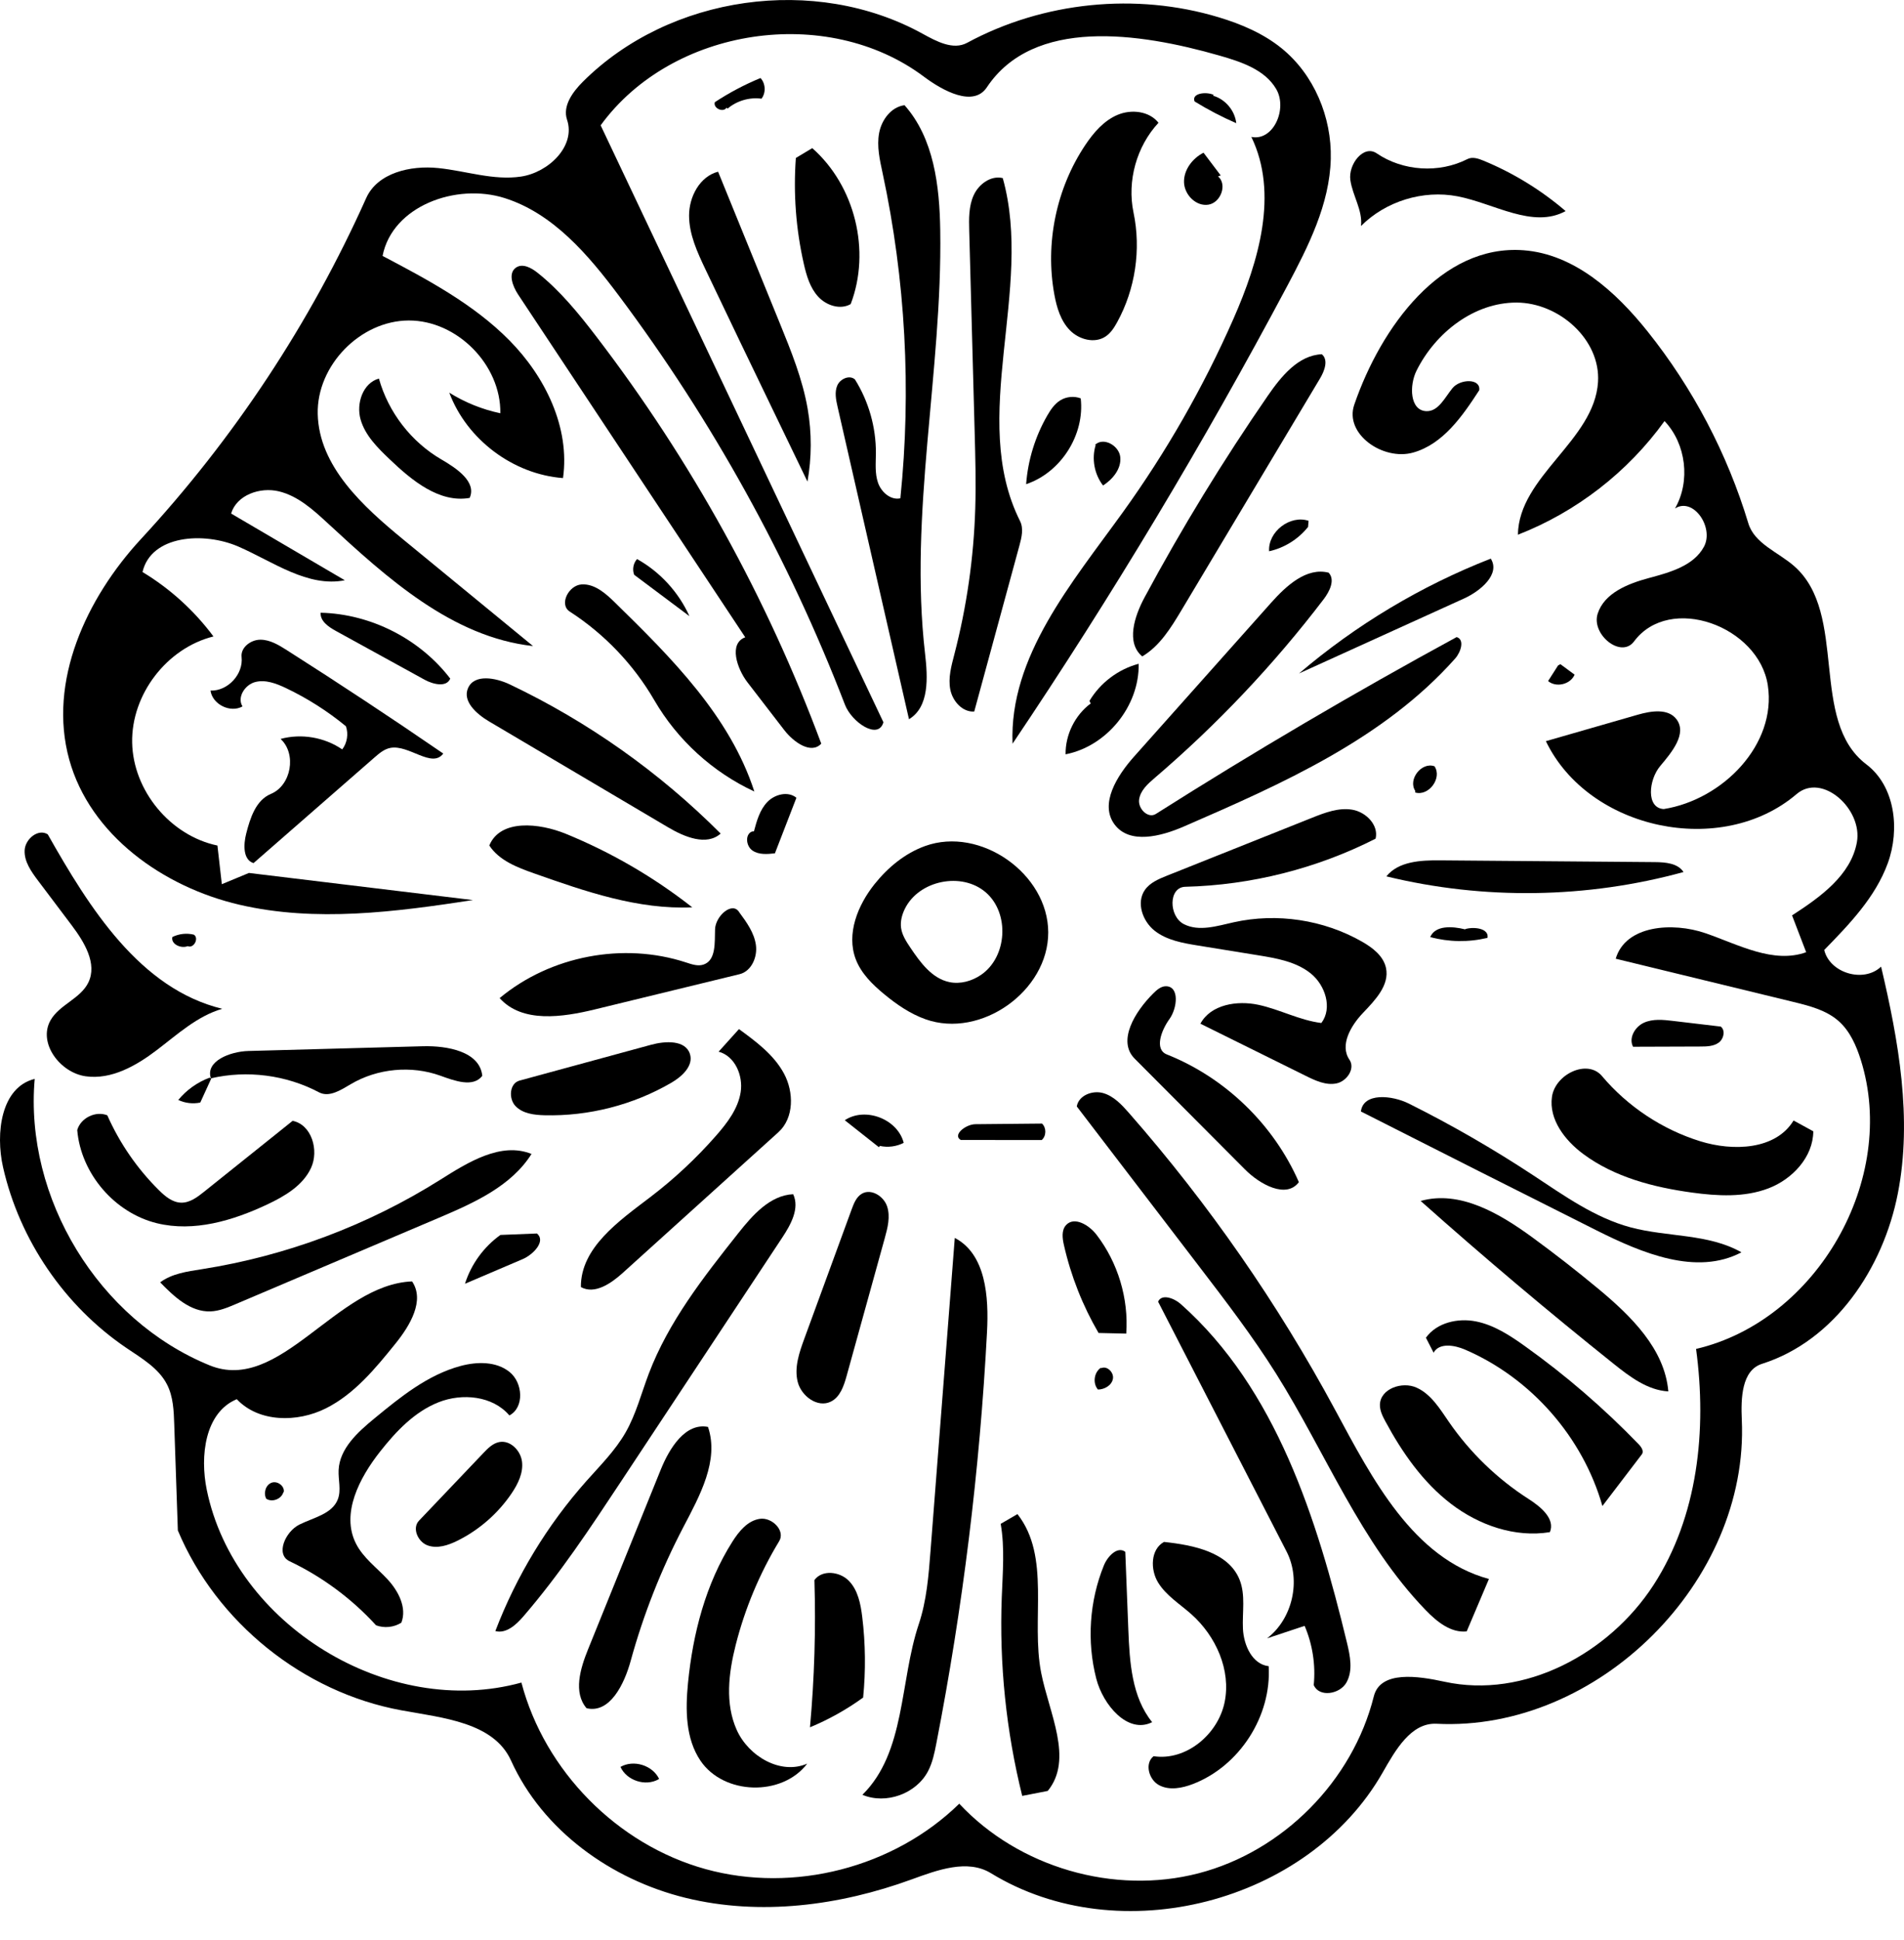<?xml version="1.0" encoding="iso-8859-1"?>
<!-- Generator: Adobe Illustrator 16.0.0, SVG Export Plug-In . SVG Version: 6.00 Build 0)  -->
<!DOCTYPE svg PUBLIC "-//W3C//DTD SVG 1.1//EN" "http://www.w3.org/Graphics/SVG/1.1/DTD/svg11.dtd">
<svg version="1.1" id="Contours" xmlns="http://www.w3.org/2000/svg" xmlns:xlink="http://www.w3.org/1999/xlink" x="0px" y="0px"
	 width="305.469px" height="311.1px" viewBox="0 0 305.469 311.1" style="enable-background:new 0 0 305.469 311.1;"
	 xml:space="preserve">
<desc  xmlns:shape="http://adobe.com/products/shape">
	<shape:version>1.1.2</shape:version>
	<shape:captureDetail>1.000000</shape:captureDetail>
	<shape:source>2</shape:source>
</desc>
<path d="M26.811,222.04c-1.347-2.657-4.097-4.236-6.562-5.91c-9.899-6.72-17.111-17.289-19.76-28.957
	c-1.235-5.441-0.339-12.835,5.079-14.166c-1.672,19.138,10.273,38.69,28.065,45.936c11.288,4.598,20.298-12.99,32.477-13.46
	c2.077,3.046-0.32,7.067-2.637,9.938c-3.227,3.998-6.598,8.113-11.189,10.416c-4.593,2.303-10.778,2.271-14.298-1.471
	c-5.118,2.142-5.929,9.112-4.812,14.547c4.452,21.666,29.159,36.789,50.479,30.897c3.732,14.187,15.399,26,29.538,29.91
	c14.138,3.909,30.217-0.231,40.708-10.486c9.543,10.22,24.836,14.668,38.373,11.164c13.535-3.504,24.748-14.813,28.136-28.381
	c1.044-4.184,7.116-3.264,11.327-2.344c12.802,2.797,26.408-4.502,33.541-15.494c7.134-10.99,8.592-24.885,6.832-37.869
	c19.432-4.538,32.412-27.281,26.438-46.318c-0.729-2.319-1.746-4.646-3.567-6.257c-1.996-1.762-4.693-2.446-7.28-3.075
	c-9.493-2.308-18.987-4.615-28.481-6.923c1.575-5.376,9.118-5.916,14.413-4.087c5.296,1.829,10.872,4.942,16.144,3.045
	c-0.754-1.969-1.51-3.938-2.266-5.906c4.521-2.926,9.448-6.434,10.402-11.733c0.955-5.3-5.574-11.217-9.671-7.721
	c-12.031,10.267-33.364,5.767-40.226-8.484c4.914-1.414,9.825-2.827,14.738-4.241c2.145-0.616,4.889-1.05,6.223,0.737
	c1.724,2.308-0.763,5.293-2.621,7.493c-1.857,2.2-2.299,6.745,0.576,6.897c9.476-1.507,18.135-10.353,16.692-19.837
	c-1.442-9.483-15.731-14.739-21.463-7.046c-2.084,2.799-6.9-1.12-5.837-4.442c1.063-3.323,4.853-4.817,8.223-5.723
	s7.178-1.947,8.831-5.021s-1.69-7.997-4.644-6.136c2.51-4.374,1.791-10.357-1.682-14.014c-5.874,8.166-14.15,14.581-23.525,18.229
	c0.148-9.399,12.257-15.098,12.854-24.479c0.435-6.804-6.248-12.73-13.065-12.748c-6.817-0.017-13.012,4.817-16.053,10.919
	c-1.188,2.386-1.082,6.402,1.58,6.494c1.941,0.066,2.955-2.182,4.186-3.686c1.229-1.504,4.545-1.6,4.296,0.327
	c-2.71,4.18-5.83,8.672-10.63,10.006c-4.799,1.335-11.041-2.971-9.422-7.682c4.293-12.489,13.98-25.751,27.151-24.767
	c8.14,0.608,14.808,6.639,19.903,13.013c7.279,9.106,12.801,19.613,16.17,30.774c0.99,3.278,4.799,4.616,7.37,6.877
	c8.712,7.662,2.312,24.766,11.56,31.773c4.618,3.5,5.426,10.415,3.44,15.859s-6.147,9.764-10.196,13.909
	c0.898,3.728,6.355,5.325,9.124,2.67c2.812,11.914,5.03,24.322,2.694,36.337s-10.131,23.657-21.799,27.356
	c-3.281,1.041-3.396,5.54-3.242,8.979c1.177,25.902-23.077,50.039-48.973,48.737c-4.104-0.206-6.604,4.245-8.641,7.812
	c-11.956,20.957-42.27,28.747-62.85,16.151c-3.766-2.305-8.578-0.515-12.727,0.997c-11.555,4.212-24.294,5.88-36.242,2.961
	c-11.947-2.919-22.957-10.816-28.028-22.021c-2.782-6.146-10.972-6.842-17.608-8.059c-15.721-2.882-29.663-14.1-35.844-28.838
	c-0.194-5.684-0.388-11.366-0.582-17.049C27.883,226.213,27.789,223.971,26.811,222.04z"/>
<path d="M90.326,76.663c-8.007-0.607-15.428-6.178-18.246-13.696c2.508,1.569,5.295,2.692,8.19,3.301
	c0.12-7.765-6.941-14.908-14.707-14.876c-7.767,0.031-14.771,7.23-14.588,14.994c0.197,8.398,7.247,14.812,13.74,20.142
	c6.934,5.69,13.866,11.382,20.8,17.071c-12.996-1.439-23.443-10.926-33.047-19.8c-2.282-2.108-4.71-4.285-7.731-5.01
	c-3.021-0.727-6.771,0.585-7.658,3.562c6.081,3.566,12.161,7.133,18.242,10.699c-5.965,1.17-11.484-2.968-17.057-5.396
	c-5.572-2.427-14.027-1.848-15.4,4.074c4.416,2.662,8.307,6.192,11.382,10.331c-7.487,1.863-13.189,9.302-13.043,17.018
	c0.147,7.715,6.127,14.932,13.681,16.509c0.235,2.065,0.471,4.132,0.706,6.198c1.448-0.602,2.897-1.201,4.346-1.802
	c11.98,1.449,23.96,2.898,35.939,4.348c-12.423,1.906-25.216,3.592-37.459,0.748c-12.242-2.845-23.982-11.188-27.316-23.307
	c-3.435-12.485,2.732-25.846,11.53-35.349C37.528,70.329,49.78,51.79,58.745,31.775c1.825-4.076,7.113-5.279,11.558-4.825
	c4.443,0.453,8.855,2.021,13.274,1.367c4.419-0.652,8.822-4.884,7.397-9.117c-0.74-2.198,0.889-4.446,2.53-6.085
	c13.931-13.906,37.271-17.206,54.51-7.706c2.227,1.227,4.902,2.668,7.138,1.46c12.226-6.605,27.105-8.11,40.404-4.088
	c3.59,1.086,7.112,2.584,10.03,4.939c5.228,4.22,8.088,11.056,7.917,17.771c-0.186,7.249-3.586,13.98-6.993,20.383
	c-13.411,25.198-28.124,49.702-44.062,73.383c-0.557-13.987,9.525-25.771,17.708-37.128c6.971-9.676,12.924-20.085,17.729-30.999
	c4.069-9.24,7.274-20.085,2.877-29.174c3.561,0.713,5.818-4.525,3.994-7.663s-5.65-4.39-9.14-5.388
	c-12.957-3.712-29.827-6.118-37.295,5.102c-2.14,3.214-7.014,0.594-10.104-1.719c-15.57-11.655-40.404-7.916-51.853,7.808
	c15.122,31.906,30.244,63.813,45.366,95.72c-0.813,2.907-5.086,0.006-6.171-2.812c-9.011-23.394-21.258-45.538-36.282-65.605
	c-4.891-6.532-10.527-13.167-18.308-15.633c-7.779-2.467-18.022,1.264-19.592,9.272c7.239,3.816,14.603,7.725,20.353,13.548
	S91.472,68.56,90.326,76.663z"/>
<path d="M134.382,65.253c-0.261-1.138-0.514-2.368-0.051-3.439c0.463-1.07,1.973-1.743,2.838-0.959
	c2.2,3.517,3.378,7.662,3.356,11.81c-0.009,1.594-0.184,3.236,0.339,4.744c0.521,1.506,2.027,2.835,3.586,2.499
	c1.788-17.396,0.822-35.071-2.852-52.167c-0.453-2.109-0.949-4.282-0.557-6.403c0.394-2.122,1.937-4.197,4.077-4.468
	c4.726,5.315,5.622,12.959,5.73,20.069c0.348,22.684-5.046,45.379-2.432,67.913c0.44,3.793,0.69,8.515-2.583,10.479
	c-2.448-10.702-4.896-21.403-7.343-32.105C137.122,77.235,135.752,71.244,134.382,65.253z"/>
<path d="M192.586,164.156c1.666-3.087,5.889-3.764,9.316-3.027c3.429,0.735,6.609,2.489,10.091,2.914
	c1.817-2.394,0.629-6.078-1.716-7.956c-2.346-1.879-5.457-2.422-8.424-2.902c-3.217-0.521-6.435-1.042-9.65-1.562
	c-2.443-0.396-5.002-0.84-6.95-2.368c-1.946-1.528-2.989-4.514-1.575-6.545c0.817-1.173,2.223-1.762,3.551-2.292
	c7.754-3.094,15.511-6.188,23.267-9.281c2.069-0.826,4.272-1.667,6.469-1.294c2.197,0.374,4.261,2.479,3.728,4.644
	c-9.438,4.793-19.951,7.449-30.532,7.713c-2.729,0.067-2.662,4.744-0.232,5.987c2.431,1.244,5.337,0.299,8-0.294
	c6.935-1.543,14.431-0.41,20.599,3.113c1.701,0.972,3.431,2.298,3.836,4.215c0.584,2.762-1.754,5.172-3.701,7.215
	s-3.76,5.166-2.163,7.494c0.969,1.414-0.415,3.466-2.095,3.804c-1.682,0.337-3.361-0.443-4.897-1.205
	C203.864,169.736,198.225,166.946,192.586,164.156z"/>
<path d="M238.876,253.198c-1.188,2.803-2.379,5.604-3.567,8.407c-2.543,0.271-4.793-1.565-6.572-3.404
	c-10.426-10.774-16.019-25.198-23.988-37.897c-3.755-5.98-8.055-11.599-12.348-17.207c-6.549-8.558-13.099-17.115-19.647-25.672
	c0.283-1.76,2.502-2.631,4.218-2.147c1.715,0.484,3,1.875,4.176,3.216c12.765,14.559,23.879,30.562,33.063,47.605
	C220.182,237.179,226.729,249.896,238.876,253.198z"/>
<path d="M125.826,117.08c-1.966-2.55-3.933-5.102-5.898-7.652c-1.731-2.246-3.031-6.271-0.364-7.234
	C107.419,83.875,95.276,65.558,83.132,47.24c-0.894-1.349-1.673-3.424-0.338-4.335c1.038-0.711,2.433,0.028,3.418,0.812
	c3.667,2.908,6.647,6.578,9.492,10.294c15.159,19.801,27.354,41.867,36.056,65.237C130.121,121.022,127.301,118.992,125.826,117.08z
	"/>
<path d="M212.361,96.093c-7.986,10.471-17.086,20.092-27.098,28.647c-1.119,0.955-2.328,2.038-2.513,3.498
	c-0.185,1.459,1.442,3.072,2.687,2.285c15.766-9.986,31.863-19.447,48.26-28.362c1.324,0.393,0.678,2.408-0.239,3.44
	c-11.433,12.869-27.753,20.093-43.545,26.942c-3.679,1.595-8.69,2.881-11.093-0.329c-2.459-3.288,0.385-7.817,3.117-10.882
	c7.321-8.216,14.646-16.434,21.968-24.649c2.444-2.742,5.692-5.754,9.253-4.853C214.246,92.977,213.318,94.836,212.361,96.093z"/>
<path d="M153.18,198.51c5,2.596,5.47,9.451,5.173,15.076c-1.166,22.145-3.886,44.206-8.129,65.971
	c-0.296,1.521-0.607,3.062-1.321,4.438c-1.891,3.646-6.757,5.405-10.543,3.812c6.95-6.844,5.954-18.123,9.048-27.374
	c1.258-3.761,1.574-7.762,1.88-11.716C150.585,231.981,151.883,215.246,153.18,198.51z"/>
<path d="M153.111,104.934c1.985-7.64,3.112-15.501,3.354-23.391c0.126-4.081,0.016-8.165-0.095-12.246
	c-0.291-10.756-0.582-21.512-0.872-32.269c-0.053-1.947-0.09-3.976,0.727-5.745c0.815-1.771,2.76-3.184,4.653-2.724
	c5.013,17.882-5.541,38.395,2.774,54.999c0.596,1.19,0.257,2.614-0.094,3.899c-2.418,8.881-4.838,17.762-7.257,26.644
	c-1.899,0.12-3.481-1.673-3.843-3.542C152.099,108.689,152.631,106.777,153.111,104.934z"/>
<path d="M140.298,141.788c2.144-2.686,4.893-4.961,8.125-6.125c8.854-3.188,19.726,4.43,19.75,13.841
	c0.025,9.411-10.806,17.087-19.677,13.945c-2.454-0.869-4.636-2.372-6.645-4.028c-1.886-1.554-3.704-3.34-4.567-5.626
	C135.76,149.753,137.603,145.164,140.298,141.788 M157.379,156.335c4.221-2.868,4.635-9.891,0.781-13.233
	s-10.746-1.944-12.991,2.635c-0.466,0.951-0.752,2.023-0.603,3.072c0.165,1.159,0.834,2.174,1.485,3.146
	c1.598,2.383,3.476,4.961,6.286,5.535C154.073,157.844,155.915,157.331,157.379,156.335L157.379,156.335z"/>
<path d="M118.421,197.782c2.316-2.928,5.104-6.108,8.832-6.285c1.065,2.261-0.362,4.854-1.741,6.938
	c-8.63,13.049-17.26,26.099-25.89,39.146c-4.913,7.429-9.843,14.88-15.659,21.623c-1.166,1.353-2.765,2.806-4.491,2.347
	c3.362-8.81,8.336-17.003,14.601-24.051c2.224-2.501,4.63-4.892,6.293-7.795c1.677-2.932,2.519-6.25,3.715-9.407
	C107.248,211.942,112.876,204.789,118.421,197.782z"/>
<path d="M209.309,260.716c-2.009,0.667-4.018,1.333-6.024,1.999c4.098-3.133,5.489-9.318,3.131-13.906
	c-6.872-13.358-13.744-26.719-20.616-40.079c0.578-1.312,2.572-0.564,3.645,0.389c15.314,13.615,21.839,34.391,26.658,54.309
	c0.513,2.119,0.983,4.479-0.088,6.377c-1.072,1.899-4.402,2.412-5.244,0.4C211.088,266.985,210.58,263.689,209.309,260.716z"/>
<path d="M7.662,133.792c6.693,11.829,14.789,24.762,27.996,27.975c-4.001,1.156-7.184,4.098-10.499,6.618
	c-3.314,2.521-7.285,4.781-11.409,4.204s-7.697-5.351-5.646-8.974c1.422-2.513,4.812-3.467,6.07-6.064
	c1.469-3.033-0.657-6.505-2.687-9.196c-1.795-2.382-3.591-4.764-5.387-7.146c-1.091-1.447-2.235-3.06-2.146-4.869
	C4.047,134.531,6.133,132.819,7.662,133.792z"/>
<path d="M290.916,181.41c-0.025,4.128-3.348,7.688-7.206,9.154c-3.858,1.468-8.146,1.233-12.233,0.675
	c-6.193-0.847-12.469-2.472-17.484-6.199c-2.934-2.181-5.516-5.538-5.004-9.156c0.51-3.618,5.673-6.122,8.027-3.329
	c4.119,4.882,9.654,8.555,15.754,10.451c5.272,1.639,12.117,1.395,14.982-3.326C288.807,180.257,289.861,180.833,290.916,181.41z"/>
<path d="M185.861,19.688c-3.522,3.792-5.062,9.333-4.004,14.399c1.238,5.921,0.291,12.274-2.623,17.577
	c-0.479,0.872-1.033,1.743-1.861,2.295c-1.749,1.167-4.258,0.504-5.727-1c-1.47-1.505-2.104-3.628-2.485-5.696
	c-1.521-8.242,0.3-17.052,4.963-24.017c1.332-1.99,2.972-3.898,5.178-4.829S184.384,17.805,185.861,19.688z"/>
<path d="M55.5,116.462c-2.944-2.426-6.188-4.489-9.633-6.127c-1.544-0.734-3.273-1.396-4.928-0.964
	c-1.654,0.433-2.947,2.462-2.032,3.906c-1.959,1.099-4.818-0.314-5.136-2.537c2.774,0.101,5.3-2.625,4.988-5.385
	c-0.174-1.536,1.477-2.777,3.021-2.776c1.546,0.002,2.945,0.855,4.249,1.685c8.458,5.377,16.821,10.901,25.086,16.571
	c-1.814,2.442-5.512-1.483-8.499-0.903c-0.978,0.19-1.776,0.87-2.526,1.524c-6.473,5.649-12.945,11.3-19.417,16.95
	c-1.714-0.551-1.619-2.983-1.176-4.728c0.64-2.516,1.558-5.368,3.955-6.365c3.279-1.363,4.174-6.416,1.563-8.822
	c3.33-0.904,7.044-0.274,9.89,1.679C55.698,119.134,55.928,117.694,55.5,116.462z"/>
<path d="M57.101,247.508c1.153,2.293,3.328,3.861,5.073,5.744c1.744,1.882,3.14,4.557,2.218,6.951
	c-1.189,0.758-2.739,0.92-4.06,0.424c-3.906-4.278-8.649-7.79-13.882-10.277c-2.29-1.09-0.682-4.749,1.59-5.877
	c2.272-1.127,5.268-1.696,6.166-4.067c0.557-1.471,0.044-3.109,0.12-4.68c0.165-3.441,3.044-6.05,5.704-8.241
	c4.208-3.467,8.591-7.024,13.856-8.441c2.652-0.713,5.739-0.762,7.873,0.967c2.134,1.73,2.392,5.678-0.035,6.964
	c-2.667-3.146-7.558-3.629-11.39-2.104c-3.832,1.523-6.788,4.646-9.343,7.885C57.658,236.978,54.682,242.7,57.101,247.508z"/>
<path d="M115.292,168.643c1.088-1.208,2.176-2.415,3.264-3.622c2.75,2.007,5.589,4.114,7.21,7.108s1.642,7.146-0.885,9.429
	c-8.324,7.521-16.648,15.041-24.973,22.562c-1.879,1.697-4.505,3.502-6.715,2.267c-0.045-6.323,6.11-10.596,11.141-14.427
	c3.844-2.928,7.394-6.244,10.577-9.879c1.777-2.03,3.5-4.29,3.919-6.956C119.248,172.458,117.9,169.335,115.292,168.643z"/>
<path d="M129.508,282.807c-4.034,5.314-13.403,5.053-17.135-0.479c-2.396-3.552-2.413-8.164-1.995-12.427
	c0.779-7.95,2.835-15.907,7.106-22.657c1.059-1.675,2.454-3.396,4.412-3.688c1.958-0.292,4.138,1.889,3.111,3.58
	c-3.136,5.169-5.497,10.806-6.981,16.666c-1.138,4.488-1.725,9.401,0.179,13.623C120.109,281.646,125.267,284.664,129.508,282.807z"
	/>
<path d="M191.371,286.083c-1.743,0.669-3.778,1.057-5.424,0.174c-1.646-0.884-2.344-3.492-0.871-4.641
	c5.201,0.796,10.336-3.497,11.395-8.652c1.057-5.154-1.394-10.604-5.324-14.104c-1.84-1.639-4.035-2.976-5.332-5.069
	c-1.297-2.097-1.23-5.353,0.933-6.533c4.737,0.502,10.358,1.639,12.127,6.062c0.981,2.457,0.411,5.224,0.536,7.865
	c0.126,2.644,1.499,5.702,4.128,5.996C204.025,275.184,198.857,283.212,191.371,286.083z"/>
<path d="M212.07,56.806c1.091,0.917,0.431,2.673-0.301,3.896c-7.408,12.388-14.817,24.774-22.228,37.163
	c-1.681,2.807-3.472,5.729-6.284,7.396c-2.64-2.199-1.255-6.441,0.372-9.467c5.986-11.132,12.591-21.931,19.771-32.332
	C205.552,60.349,208.289,56.963,212.07,56.806z"/>
<path d="M25.695,205.631c1.897-1.413,4.36-1.743,6.697-2.11c13.542-2.129,26.64-7.041,38.241-14.341
	c4.471-2.812,9.742-6.115,14.64-4.136c-3.258,5.168-9.225,7.84-14.849,10.229c-10.877,4.62-21.755,9.239-32.632,13.858
	c-1.295,0.55-2.627,1.109-4.034,1.158C30.558,210.399,27.925,207.929,25.695,205.631z"/>
<path d="M227.924,192.58c6.284-1.771,12.686,2.015,17.957,5.867c3.609,2.637,7.137,5.387,10.574,8.243
	c5.242,4.355,10.63,9.64,11.203,16.431c-3.312-0.186-6.146-2.328-8.738-4.398C248.357,210.286,238.021,201.567,227.924,192.58z"/>
<path d="M115.208,27.534c3.296,8.091,6.593,16.183,9.889,24.273c1.823,4.476,3.658,8.993,4.482,13.755
	c0.667,3.852,0.655,7.818-0.032,11.665c-1.824-3.779-3.648-7.561-5.473-11.341c-3.649-7.562-7.299-15.124-10.902-22.708
	c-1.299-2.735-2.619-5.587-2.62-8.615C110.551,31.537,112.275,28.283,115.208,27.534z"/>
<path d="M113.59,228.816c1.815,5.375-1.312,11.015-3.942,16.038c-3.579,6.835-6.424,14.055-8.469,21.493
	c-1.02,3.71-3.335,8.472-7.076,7.574c-2.152-2.512-1.015-6.338,0.227-9.404c3.893-9.619,7.786-19.235,11.679-28.854
	C107.4,232.225,109.949,228.107,113.59,228.816z"/>
<path d="M17.216,178.846c1.981,4.479,4.812,8.579,8.294,12.021c0.987,0.975,2.152,1.951,3.539,1.987
	c1.39,0.037,2.602-0.877,3.687-1.746c4.736-3.792,9.474-7.583,14.21-11.375c3.056,0.604,4.264,4.731,2.952,7.558
	c-1.312,2.825-4.213,4.527-7.031,5.854c-5.524,2.6-11.773,4.458-17.703,3.004c-6.796-1.666-12.186-7.97-12.774-14.94
	C12.945,179.268,15.342,178.094,17.216,178.846z"/>
<path d="M115.617,133.67c-2.272,2.024-5.822,0.538-8.443-1.011c-9.572-5.658-19.144-11.316-28.716-16.976
	c-1.989-1.176-4.292-3.213-3.373-5.333c1.001-2.31,4.424-1.684,6.697-0.603C94.318,115.709,105.818,123.84,115.617,133.67z"/>
<path d="M80.157,160.052c8.146-6.781,19.846-9.016,29.917-5.714c0.917,0.301,1.91,0.646,2.821,0.327
	c2.008-0.703,1.753-3.537,1.825-5.664c0.073-2.127,2.795-4.529,3.887-2.703c1.172,1.586,2.381,3.261,2.664,5.212
	c0.283,1.952-0.709,4.242-2.626,4.708c-7.721,1.878-15.441,3.757-23.162,5.636C90.219,163.136,83.777,164.086,80.157,160.052z"/>
<path d="M160.548,244.356c0.896-0.521,1.792-1.04,2.688-1.561c5.382,6.854,2.132,16.865,3.799,25.42
	c1.263,6.478,5.236,13.862,1.061,18.971c-1.365,0.266-2.729,0.529-4.096,0.794c-2.582-10.395-3.689-21.154-3.281-31.858
	C160.867,252.194,161.219,248.229,160.548,244.356L160.548,244.356z"/>
<path d="M248.657,245.688c-5.595,0.915-11.397-1.11-15.894-4.563c-4.498-3.453-7.818-8.222-10.506-13.213
	c-0.445-0.828-0.887-1.709-0.869-2.648c0.047-2.562,3.541-3.799,5.879-2.748c2.336,1.05,3.748,3.404,5.203,5.515
	c3.387,4.907,7.762,9.134,12.785,12.35C247.193,241.615,249.548,243.568,248.657,245.688z"/>
<path d="M228.768,214.512c1.729-2.412,5.094-3.192,8.008-2.62c2.912,0.573,5.472,2.254,7.887,3.979
	c6.546,4.675,12.662,9.951,18.25,15.735c0.426,0.441,0.869,1.117,0.497,1.604c-2.109,2.763-4.22,5.524-6.327,8.288
	c-3.15-11.068-11.479-20.544-22.053-25.087c-1.704-0.732-4.129-1.121-5.031,0.5C229.587,216.112,229.177,215.312,228.768,214.512z"
	/>
<path d="M208.385,189.563c-2.021,2.706-6.251,0.367-8.636-2.026c-5.903-5.927-11.806-11.852-17.709-17.777
	c-2.847-2.856,0.084-7.566,2.938-10.413c0.578-0.577,1.248-1.194,2.065-1.196c2.202-0.006,1.86,3.489,0.57,5.273
	c-1.29,1.785-2.456,4.848-0.409,5.662C196.568,172.807,204.352,180.333,208.385,189.563z"/>
<path d="M121.022,126.922c-6.67-3.089-12.352-8.271-16.041-14.626c-3.321-5.721-8.015-10.639-13.573-14.226
	c-1.759-1.135-0.186-4.227,1.904-4.354c2.09-0.129,3.854,1.44,5.351,2.904C107.732,105.49,117.116,114.854,121.022,126.922z"/>
<path d="M129.044,214.661c2.534-6.921,5.069-13.844,7.604-20.765c0.347-0.945,0.753-1.966,1.622-2.475
	c1.493-0.875,3.504,0.385,4.053,2.026c0.548,1.642,0.088,3.43-0.375,5.098c-2.037,7.354-4.075,14.709-6.112,22.063
	c-0.446,1.611-1.036,3.404-2.533,4.146c-2.125,1.056-4.752-0.873-5.326-3.175C127.403,219.279,128.229,216.888,129.044,214.661z"/>
<path d="M226.048,176.976c6.847,3.42,13.487,7.248,19.879,11.455c4.978,3.276,9.935,6.845,15.69,8.386
	c5.898,1.579,12.468,0.979,17.773,4c-7.228,3.802-15.966,0.132-23.265-3.528c-12.608-6.325-25.206-12.677-37.788-19.056
	C218.706,175.18,223.298,175.602,226.048,176.976z"/>
<path d="M237.992,25.758c4.789,1.977,9.26,4.719,13.191,8.091c-5.271,2.878-11.459-1.244-17.358-2.372
	c-5.517-1.055-11.507,0.789-15.474,4.765c0.291-2.523-1.349-4.855-1.707-7.371c-0.356-2.516,2.121-5.714,4.222-4.285
	c4.218,2.871,10.013,3.239,14.56,0.923C236.218,25.106,237.171,25.419,237.992,25.758z"/>
<path d="M33.837,172.917c-0.936-2.751,3.1-4.307,6.004-4.384c9.337-0.253,18.674-0.508,28.011-0.762
	c3.923-0.105,9.133,0.84,9.523,4.745c-1.465,1.921-4.448,0.798-6.721-0.02c-4.677-1.683-10.092-1.173-14.372,1.353
	c-1.586,0.937-3.469,2.171-5.097,1.312C45.918,172.377,39.639,171.565,33.837,172.917z"/>
<path d="M111.062,145.495c-8.687,0.395-17.141-2.538-25.342-5.432c-2.723-0.961-5.64-2.068-7.218-4.486
	c1.769-4.266,8.001-3.616,12.275-1.871C98.041,136.671,104.89,140.651,111.062,145.495z"/>
<path d="M87.359,178.838c-1.665-0.042-3.484-0.261-4.642-1.458c-1.157-1.197-0.981-3.658,0.626-4.096
	c7.039-1.917,14.079-3.833,21.119-5.75c2.283-0.622,5.493-0.786,6.225,1.465c0.615,1.895-1.26,3.627-2.982,4.628
	C101.573,177.188,94.447,179.013,87.359,178.838z"/>
<path d="M127.683,25.33c0.878-0.526,1.755-1.053,2.632-1.578c6.856,6.04,9.43,16.477,6.166,25.011
	c-1.673,0.962-3.916,0.228-5.22-1.196c-1.303-1.422-1.867-3.357-2.296-5.238C127.698,36.768,127.265,31.018,127.683,25.33z"/>
<path d="M138.331,259.27c0.525,4.291,0.574,8.642,0.146,12.941c-2.643,1.918-5.513,3.522-8.529,4.771
	c0.714-7.845,0.952-15.73,0.712-23.604c1.221-1.704,4.05-1.392,5.517,0.105C137.643,254.983,138.077,257.189,138.331,259.27z"/>
<path d="M265.501,138.244c1.692,0.014,3.67,0.175,4.597,1.592c-15.49,4.257-32.066,4.499-47.675,0.694
	c1.96-2.419,5.521-2.594,8.634-2.567C242.538,138.056,254.02,138.15,265.501,138.244z"/>
<path d="M180.535,248.843c0.164,4.171,0.326,8.343,0.49,12.515c0.205,5.187,0.552,10.771,3.822,14.801
	c-3.896,1.964-7.882-2.757-8.968-6.981c-1.537-5.977-1.101-12.443,1.224-18.16C177.698,249.559,179.277,247.896,180.535,248.843z"/>
<path d="M60.793,60.706c1.506,5.408,5.193,10.174,10.05,12.988c2.432,1.409,5.663,3.59,4.506,6.15
	c-4.872,0.849-9.271-2.795-12.849-6.209c-1.928-1.84-3.925-3.813-4.652-6.378C57.12,64.694,58.223,61.409,60.793,60.706z"/>
<path d="M67.218,243.854c3.445-3.619,6.891-7.237,10.337-10.855c0.717-0.753,1.5-1.544,2.519-1.751
	c1.777-0.363,3.463,1.347,3.677,3.147c0.213,1.804-0.646,3.558-1.662,5.062c-2.183,3.23-5.216,5.883-8.71,7.611
	c-1.486,0.735-3.22,1.312-4.777,0.745C67.042,247.248,66.074,245.055,67.218,243.854z"/>
<path d="M234.9,95.964c-8.828,4.008-17.656,8.017-26.484,12.025c9.132-7.791,19.574-14.041,30.755-18.409
	C240.738,92.048,237.561,94.756,234.9,95.964z"/>
<path d="M68.116,108.995c-4.756-2.614-9.513-5.229-14.27-7.843c-1.165-0.641-2.499-1.57-2.403-2.897
	c8.038,0.186,15.905,4.183,20.794,10.564C71.637,110.261,69.486,109.748,68.116,108.995z"/>
<path d="M174.784,112.401c1.729-2.906,4.629-5.094,7.899-5.958c0.131,6.756-5.093,13.224-11.725,14.517
	c-0.043-3.149,1.504-6.279,4.031-8.158L174.784,112.401z"/>
<path d="M176.248,213.751c-2.557-4.381-4.438-9.155-5.559-14.103c-0.248-1.088-0.41-2.368,0.34-3.194
	c1.312-1.447,3.688-0.02,4.881,1.528c3.445,4.477,5.182,10.237,4.779,15.871C179.209,213.821,177.729,213.786,176.248,213.751z"/>
<path d="M168.025,66.625c0.543-0.94,1.175-1.876,2.103-2.442c0.964-0.587,2.201-0.702,3.258-0.302
	c0.669,5.843-3.183,11.893-8.759,13.76C164.916,73.776,166.088,69.98,168.025,66.625z"/>
<path d="M86.141,197.797c1.479,1.204-0.549,3.371-2.303,4.119c-3.08,1.313-6.16,2.628-9.239,3.941
	c0.988-3.129,3.017-5.92,5.688-7.826C82.239,197.953,84.19,197.875,86.141,197.797z"/>
<path d="M262.001,167.853c-0.739-1.394,0.297-3.196,1.733-3.85s3.096-0.48,4.662-0.294c2.558,0.303,5.114,0.605,7.672,0.909
	c0.795,0.621,0.48,1.996-0.338,2.583s-1.899,0.612-2.907,0.615C269.216,167.83,265.609,167.841,262.001,167.853z"/>
<path d="M120.959,133.309c0.447-1.678,0.937-3.432,2.133-4.689c1.197-1.259,3.341-1.799,4.681-0.694
	c-1.149,2.97-2.299,5.94-3.448,8.91c-1.231,0.14-2.584,0.251-3.605-0.449c-1.022-0.7-1.231-2.558-0.091-3.042L120.959,133.309z"/>
<path d="M156.494,180.272c3.561-0.033,7.121-0.066,10.682-0.101c0.725,0.678,0.702,1.988-0.044,2.641
	c-4.331-0.004-8.661-0.008-12.991-0.012C152.765,182.02,154.913,180.287,156.494,180.272z"/>
<path d="M141.011,183.964c-1.827-1.443-3.653-2.886-5.48-4.329c3.286-2.186,8.474-0.197,9.456,3.625
	c-1.169,0.604-2.551,0.78-3.834,0.492L141.011,183.964z"/>
<path d="M102.205,89.648c3.682,2.051,6.675,5.312,8.402,9.155c-2.953-2.209-5.906-4.418-8.859-6.628
	C101.414,91.337,101.599,90.316,102.205,89.648z"/>
<path d="M175.669,71.349c1.327-1.321,3.866,0.081,4.062,1.943c0.194,1.861-1.188,3.547-2.762,4.562
	c-1.404-1.807-1.859-4.312-1.181-6.498L175.669,71.349z"/>
<path d="M116.571,17.257c-0.53,0.864-2.2,0.09-1.884-0.873c2.312-1.52,4.769-2.818,7.327-3.871c0.818,0.88,0.89,2.358,0.16,3.312
	c-1.933-0.263-3.965,0.334-5.45,1.597L116.571,17.257z"/>
<path d="M209.861,84.493c-1.559,1.962-3.805,3.365-6.25,3.905c-0.198-3.135,3.349-5.872,6.33-4.883L209.861,84.493z"/>
<path d="M195.421,28.285c1.517,1.307,0.429,4.22-1.548,4.535c-1.977,0.316-3.854-1.581-3.914-3.581s1.348-3.84,3.129-4.753
	c0.919,1.218,1.839,2.435,2.76,3.65L195.421,28.285z"/>
<path d="M235.177,148.955c1.454-0.372,3.737-0.045,3.47,1.433c-3.01,0.729-6.201,0.688-9.188-0.123
	c0.815-1.919,3.56-1.744,5.584-1.239L235.177,148.955z"/>
<path d="M194.641,15.355c1.951,0.564,3.479,2.38,3.698,4.4c-2.306-1.003-4.541-2.169-6.683-3.487
	c-0.535-1.289,1.771-1.623,3.048-1.062L194.641,15.355z"/>
<path d="M105.638,285.328c-2.094,1.178-5.101,0.192-6.092-1.994c2.104-1.207,5.141-0.269,6.195,1.916L105.638,285.328z"/>
<path d="M227.07,126.84c-1.243-1.829,1.003-4.716,3.08-3.959c1.261,1.888-0.94,4.854-3.112,4.196L227.07,126.84z"/>
<path d="M33.9,172.933c-0.589,1.289-1.179,2.578-1.768,3.867c-1.181,0.245-2.439,0.098-3.532-0.412
	c1.321-1.607,3.077-2.856,5.029-3.578L33.9,172.933z"/>
<path d="M250.342,106.505c0.76,0.56,1.52,1.119,2.28,1.679c-0.655,1.564-2.955,2.121-4.253,1.029c0.531-0.833,1.062-1.667,1.596-2.5
	L250.342,106.505z"/>
<path d="M176.645,219.408c0.949-0.473,2.111,0.674,1.902,1.715c-0.208,1.039-1.337,1.688-2.396,1.7
	c-0.875-1.01-0.635-2.771,0.479-3.509L176.645,219.408z"/>
<path d="M45.472,239.246c-0.279,1.119-1.787,1.714-2.754,1.087c-0.479-0.899-0.107-2.206,0.845-2.569s2.179,0.563,1.951,1.558
	L45.472,239.246z"/>
<path d="M30.115,151.721c-1.092,0.431-2.721-0.32-2.463-1.465c1.059-0.527,2.308-0.664,3.455-0.376
	c0.853,0.562,0.001,2.219-0.953,1.854L30.115,151.721z"/>
</svg>
